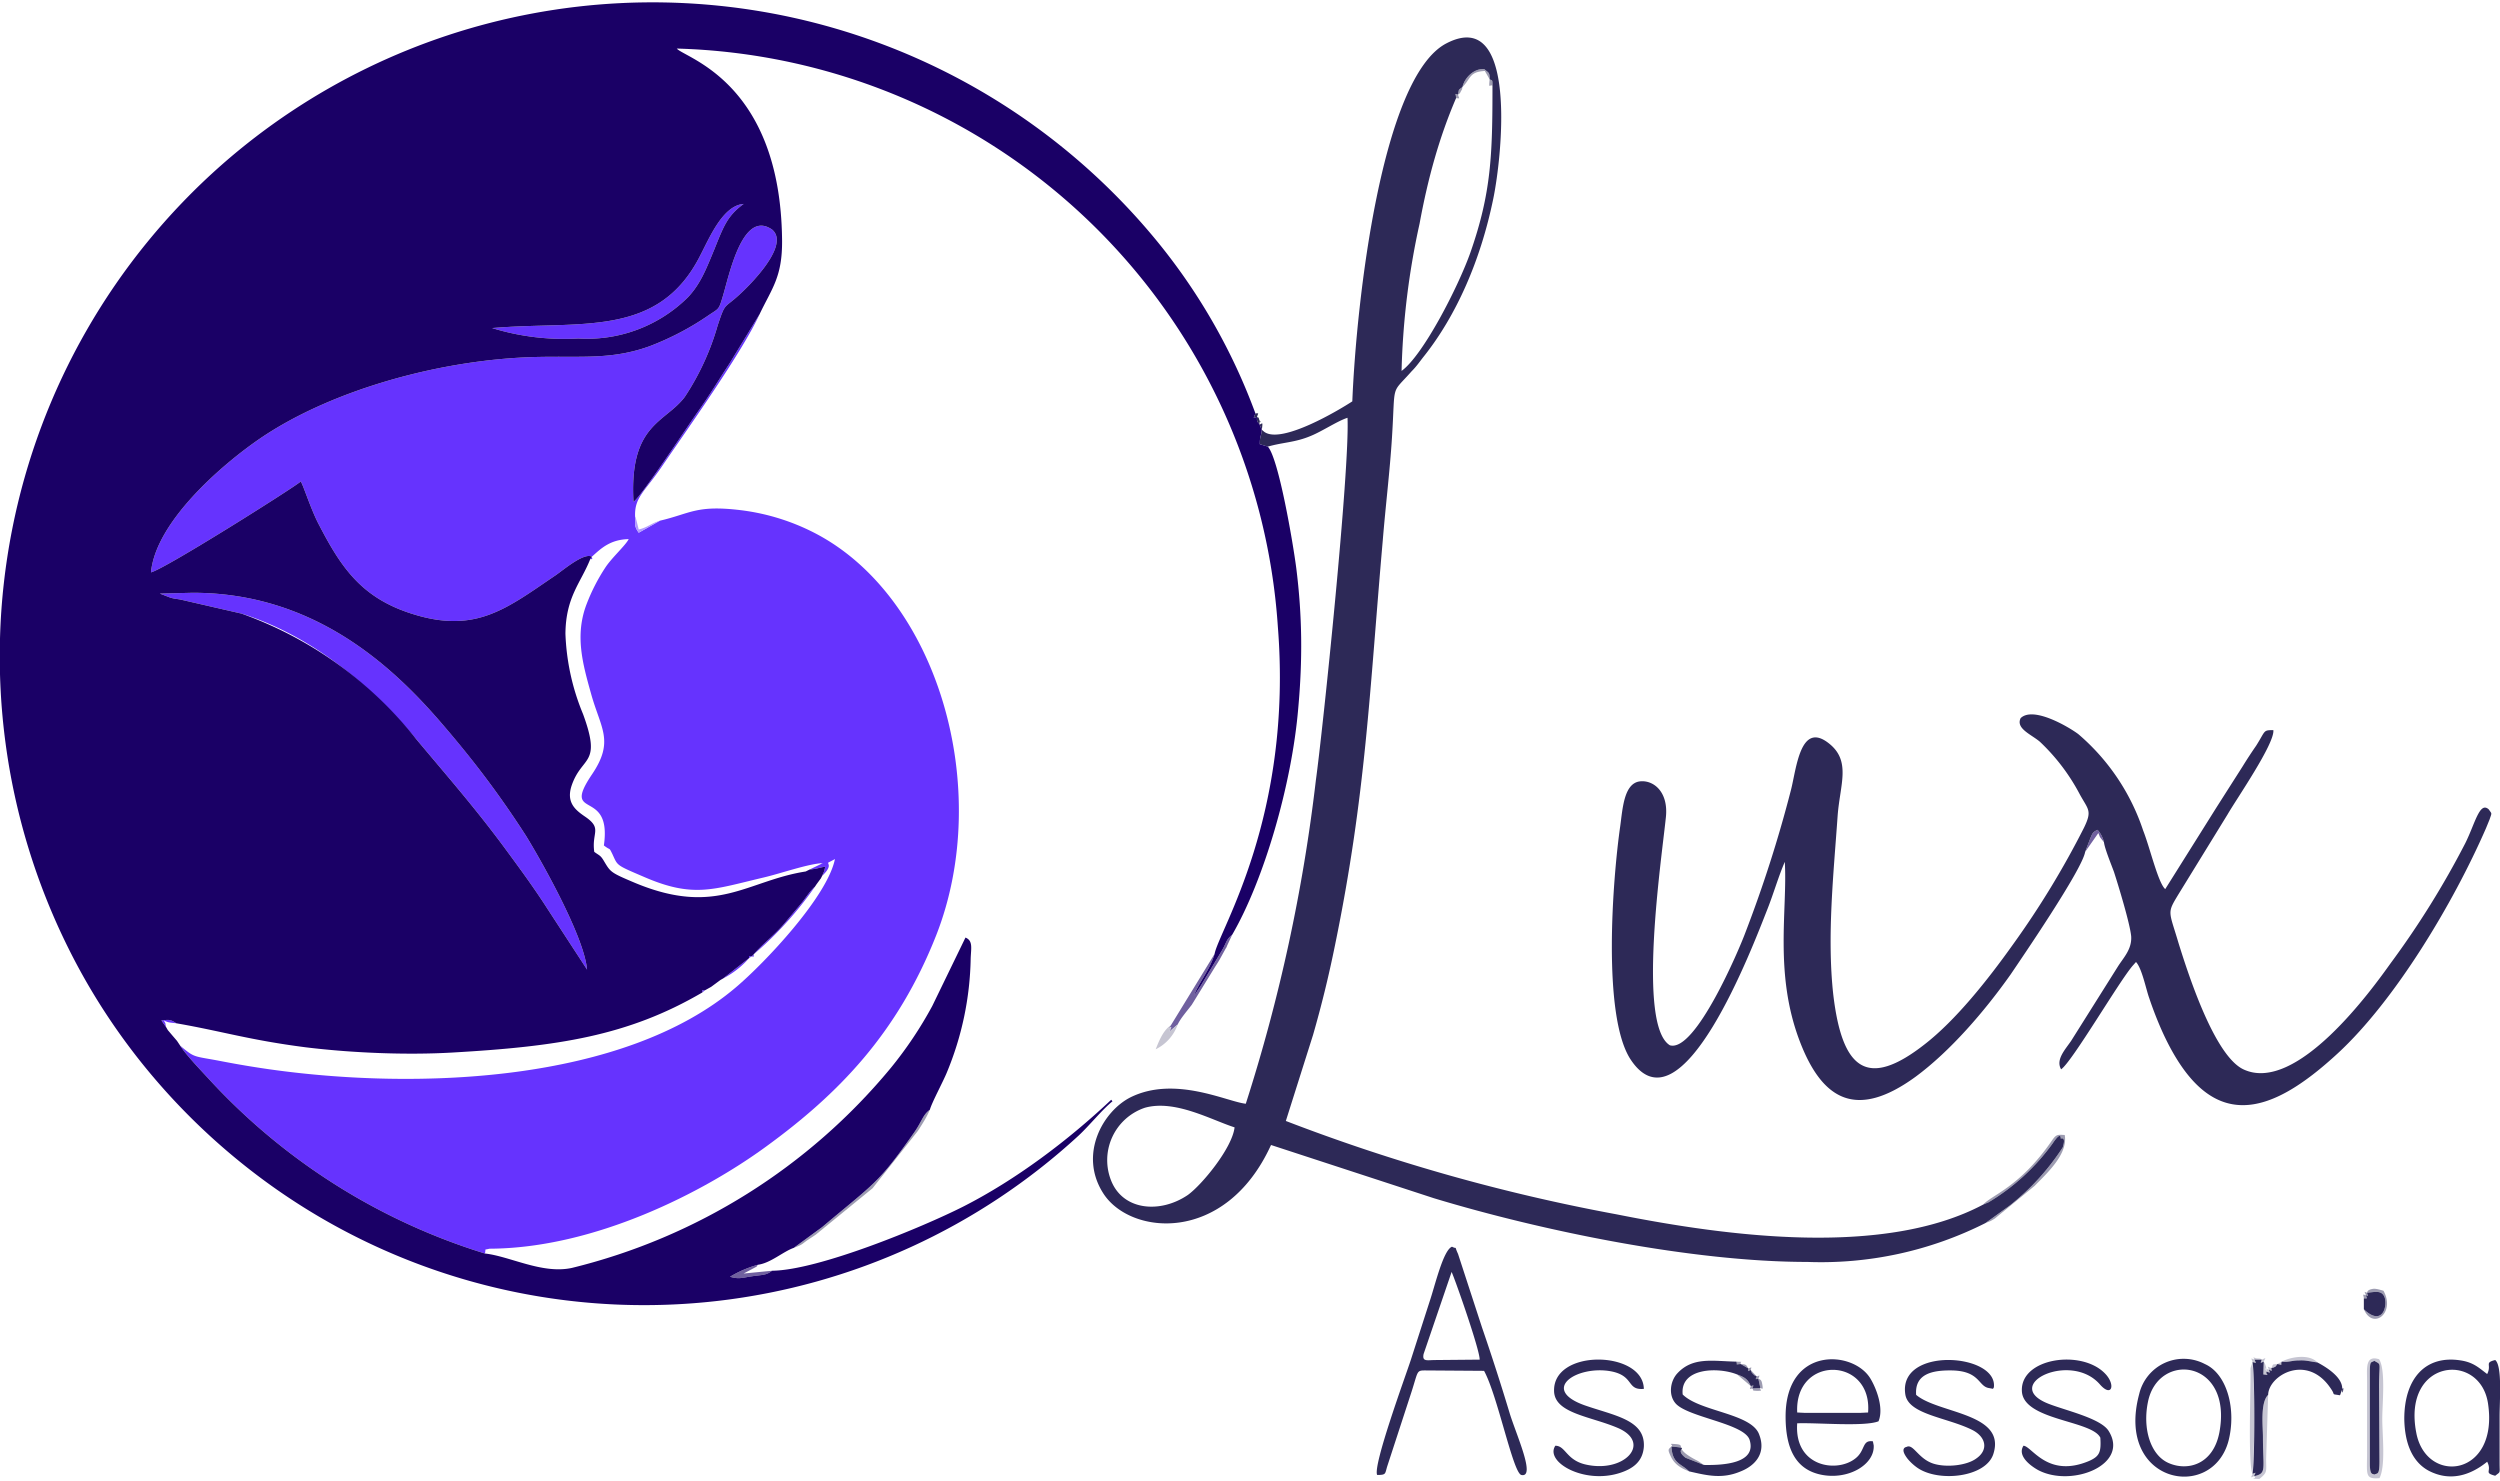 <svg xmlns="http://www.w3.org/2000/svg" xml:space="preserve" width="135" height="80" style="shape-rendering:geometricPrecision;text-rendering:geometricPrecision;image-rendering:optimizeQuality;fill-rule:evenodd;clip-rule:evenodd" viewBox="0 0 6.243 3.687"><defs><style>.fil3{fill:#2d2957}.fil4{fill:#6633fe}.fil1{fill:#70609f}.fil0{fill:#9d9cb1}.fil2{fill:#c6c5d2}</style></defs><g id="Camada_x0020_1"><g id="_2087057115904"><path class="fil0" d="m4.952 3.002.014-.006a.537.537 0 0 0 .16-.147c.022-.033.02-.012.02-.012.001 0 .014-.006.005.022a.603.603 0 0 1-.132.145l-.061.044c.012-.005.01-.003.023-.011l.1-.082c.029-.03.084-.079.075-.127-.018-.001-.021-.002-.032.014-.08.116-.149.135-.172.16zM1.982 3.11c.027-.01.018-.009.043-.025l.009-.006.003-.002.142-.116.113-.143c.011-.017.022-.034.03-.053-.017.012-.02.029-.038.055-.091.13-.098.126-.231.238l-.071.052zM5.911 3.222c-.009-.003-.006-.004-.003.006-.01-.002-.006-.003-.005.008.01 0 .008.002.005-.008.008.003.005.003.003-.006.021-.002.037-.007.044.012.007.021-.005.071-.049.032l-.003-.003c.022.053.08.01.049-.046-.007-.002-.016-.005-.024-.005-.018.002-.016.009-.017.01zM4.218 3.668c-.02-.02-.042-.019-.044-.062.054.005.002.002.035.028l.046.018-.015-.01c-.066-.033-.027-.039-.054-.042-.026-.002-.005.001-.012.006-.008.007-.01.007-.002.024.01.022.028.031.046.038zM3.652.211c-.011.009-.008.003-.011.019-.01-.003-.005-.003-.005.009.011 0 .008.003.005-.009.002-.002.004-.001.007-.008.006-.01.002-.004.004-.011.021-.02.016-.038.056-.04l.012.021c-.003.027.001.011.007.016 0-.016 0-.013-.007-.016 0-.018-.002-.016-.014-.026-.027-.001-.049.023-.054.045zM4.347 3.4l.019.011c-.001.009-.003.007.006.004.003.006 0 .004.006.01s.003.002.009.006c-.003.008-.005.007.004.006l.005.023-.02.001c.003-.009.005-.008-.004-.006-.007-.017-.015-.022-.034-.029l.034.029c-.002.009-.005.008.004.006.005.006-.003.005.011.006.019 0 .006-.002.009-.007.002-.002.009.011.004-.013-.002-.01-.008-.009-.009-.01.003-.01.005-.009-.004-.006l-.015-.016c.002-.009.003-.007-.006-.004-.006-.009-.004-.01-.019-.011-.003-.007.01-.005-.011-.006.004.009-.005.007.011.006z"/><path class="fil1" d="m3.033 2.376-.109.178c-.019.024.013-.014-.005.017l.022-.019c.007-.015.022-.032.035-.049l.059-.096a.372.372 0 0 0 .01-.016l.016-.029.002-.003.001-.003.013-.028c-.016.013-.013.018-.026.04l-.045.075-.006.01-.002.003-.002.003-.014.021c.009-.029.039-.063.051-.104zM1.928 3.167l-.071.007.03-.016c.001 0 .003-.001.003-.003l.003-.003a.279.279 0 0 0-.07.03c.022.007.033.002.054-.001.026-.004.036-.002.051-.014zM5.207 2.121l.033-.047.004.01.01.013a.07.07 0 0 0-.016-.031c-.013.006-.013.01-.018.021l-.013.034z"/><path class="fil2" d="m5.625 3.395-.005.015v.021c0 .049-.006.223.005.243-.004.011-.006.01.004.006.01.008-.019.006.013.007.021-.017.017-.018.017-.05l.005-.16c-.02.019-.013.079-.013.105 0 .082.01.091-.022.098.004-.011.006-.009-.004-.006a2.164 2.164 0 0 0 0-.279c.011.003.009.004.005-.006h.018c-.003.01-.005.009.005.005l-.001.032c.02.002.005.002.008-.007.01.003.009.005.006-.005.009.004.007.005.006-.004.009-.002.003 0 .011-.004l.002-.003.002-.003c.016.003.007.003.011-.006.019.002.024-.003.044-.003.016-.001.028.003.045.005-.02-.022-.067-.014-.089-.002l-.011.006c-.016.001-.009.001-.015.01-.011-.004-.01-.006-.006.004-.012-.003-.01-.006-.006.005 0-.003 0-.009-.002-.014-.002-.008-.005-.01-.005-.011.005-.011.007-.01-.005-.005-.001-.001-.001-.003-.011-.003-.01-.001-.012-.007-.007.003-.011-.004-.008-.005-.005.006zM5.929 3.392c.019.011.012.001.012.064l.001.187c0 .035-.005.029-.013.033-.004-.003-.011.003-.011-.028v-.223c0-.035.002-.027.011-.033zm.012-.004c-.035-.011-.03.023-.03.053v.181c0 .054-.006.066.031.063.016-.031.007-.108.007-.148 0-.038.009-.123-.008-.149zM2.924 2.554c-.021.013-.033.048-.038.06a.109.109 0 0 0 .055-.062l-.022.019c.018-.031-.014.007.005-.017z"/><path class="fil3" d="M3.083 2.809c-.006.052-.082.144-.117.169-.068.046-.159.039-.19-.033a.138.138 0 0 1 .083-.185c.075-.021.165.03.224.049zm.553-2.57c0-.012-.005-.012.005-.009.003-.016 0-.01.011-.019.005-.022.027-.046.054-.045.012.01.014.008.014.026.007.003.007 0 .007.016 0 .173-.003.267-.055.416-.03.085-.118.257-.172.296a1.918 1.918 0 0 1 .045-.368c.021-.114.049-.215.091-.313zm-.485.828c.004-.027-.001-.011-.006-.014.001-.019.006.005 0-.01-.005-.014.003-.002-.006-.008.003-.011.006-.009-.004-.009-.004.013-.008.012.004.009 0 .007-.001.003.001.012.001 0 .002.004.003.003l.002.003.006.014c-.002.02-.005.014-.005.036l.02.006c.038-.011.068-.01.108-.027.029-.012.066-.037.091-.045.006.129-.062.783-.079.905a4.256 4.256 0 0 1-.175.808c-.047-.005-.177-.071-.288-.016-.069.035-.129.142-.069.238.066.107.306.131.42-.119l.407.133c.271.082.646.159.932.159a.911.911 0 0 0 .445-.097l.061-.044a.603.603 0 0 0 .132-.145c.009-.028-.004-.022-.005-.022 0 0 .002-.021-.02.012a.537.537 0 0 1-.16.147l-.014.006c-.245.13-.631.081-.916.024a4.647 4.647 0 0 1-.825-.233l.068-.215c.021-.073.039-.146.055-.225.077-.375.086-.633.119-1.009.007-.086.018-.176.023-.257.009-.141-.004-.106.049-.166.013-.013.02-.024.032-.039.079-.1.14-.236.172-.392.022-.106.062-.481-.117-.388-.162.084-.225.646-.235.894-.032.021-.177.108-.22.076l-.006-.005z"/><path class="fil3" d="m5.207 2.121.013-.034c.005-.011.005-.015.018-.021a.07.07 0 0 1 .016.031c.002.016.018.055.025.074.011.034.04.129.043.161.002.032-.019.053-.033.075l-.117.186c-.015.022-.039.047-.025.071.027-.018.145-.22.179-.259l.008-.009c.015.016.025.068.033.09.01.03.023.063.036.091.117.25.264.205.435.047.143-.132.288-.374.37-.562l.009-.022c.006-.018.006-.013-.002-.025-.023-.021-.034.035-.059.085a2.194 2.194 0 0 1-.186.299c-.045.063-.235.328-.368.265-.071-.034-.135-.229-.162-.316-.024-.081-.029-.073 0-.121l.123-.2c.022-.038.118-.177.114-.21-.026 0-.019.001-.043.039a1.142 1.142 0 0 0-.034.052l-.065.102-.128.204c-.018-.016-.038-.103-.055-.146a.54.54 0 0 0-.162-.241c-.021-.016-.112-.071-.144-.04-.013.026.027.041.048.059a.5.5 0 0 1 .1.132c.021.038.031.04.01.083a2.186 2.186 0 0 1-.177.291c-.064.09-.143.189-.22.249-.145.114-.207.063-.229-.124-.016-.146.001-.303.011-.447.006-.078.034-.136-.022-.18-.072-.057-.081.065-.095.118a3.227 3.227 0 0 1-.114.356c-.014.038-.124.299-.188.28-.082-.05-.021-.463-.01-.569.007-.064-.031-.094-.065-.09-.04.005-.043.069-.049.112-.019.132-.045.471.025.581.127.196.307-.284.343-.375.015-.038.028-.083.043-.117.007.12-.027.278.037.447.057.15.143.196.289.09.087-.064.173-.164.238-.256.027-.04.179-.262.186-.306zM3.695 3.389l-.11.001c-.021 0-.034.005-.03-.015l.07-.205c.011.025.071.197.07.219zm-.256.288c.024 0 .019-.003.026-.024l.06-.184c.018-.056.011-.053.041-.053l.14.001c.034.062.072.254.093.26.037.008-.012-.099-.029-.154a5.838 5.838 0 0 0-.069-.214l-.06-.184c-.011-.024 0-.01-.015-.018-.022.008-.043.099-.056.137l-.047.146c-.013.04-.095.263-.084.287zM6.034 3.572c-.036-.185.159-.204.179-.074.028.184-.154.205-.179.074zm.177-.147c-.019-.014-.033-.029-.066-.034-.088-.014-.141.045-.141.146.001.061.02.108.062.13.053.027.103.011.145-.023.013.025-.01.027.02.035.014-.011.011-.005.011-.031v-.117c0-.039.007-.127-.011-.141-.028.007-.008.011-.02.035zM4.488 3.521c-.007-.144.188-.14.177 0l-.021.001h-.136l-.02-.001zm0 .027c.048-.002.168.009.203-.005.014-.033-.006-.084-.021-.108-.044-.07-.211-.079-.211.096 0 .077.023.131.087.145.069.015.136-.025.133-.073l-.002-.01c-.028-.004-.018.023-.044.043-.047.037-.153.02-.145-.088zM4.785 3.477c-.004-.053.041-.062.091-.061.069.002.064.04.091.044.022.004.005.002.012-.001.012-.086-.24-.104-.221.017.008.05.103.057.166.088.035.017.043.05.011.072-.023.017-.073.023-.106.013-.039-.012-.051-.051-.068-.042 0 0-.019.002.003.03a.123.123 0 0 0 .024.022c.053.037.172.024.19-.035.032-.102-.138-.1-.193-.147zM3.884 3.604c-.027.04.071.097.161.068.031-.01.057-.027.06-.065.004-.068-.074-.078-.148-.104-.112-.04-.019-.1.065-.085.06.011.039.048.083.044-.002-.097-.232-.101-.224.009.005.053.093.06.16.089.086.038.013.115-.085.09-.045-.012-.047-.046-.072-.046zM5.053 3.604c-.016.025.017.05.037.061.084.044.23-.014.175-.099-.021-.031-.107-.05-.15-.067-.119-.047.056-.132.129-.048.03.034.04 0 .012-.028-.059-.06-.209-.038-.207.043.001.075.175.074.196.118.002.035-.001.046-.028.058-.104.044-.143-.037-.164-.038zM5.542 3.572c-.016.08-.08.096-.127.075-.045-.02-.065-.086-.051-.153.026-.127.213-.105.178.078zm.023.02c.02-.078-.003-.167-.059-.192a.114.114 0 0 0-.164.075c-.06.223.182.27.223.117zM4.255 3.652l-.046-.018c-.033-.026.019-.023-.035-.028.002.043.024.042.044.062.044.01.082.02.129 0 .033-.013.065-.043.046-.092-.019-.053-.148-.057-.191-.1-.007-.067.089-.069.136-.05.019.007.027.012.034.029.009-.002.007-.003.004.006l.02-.001-.005-.023c-.009.001-.007.002-.004-.006-.006-.004-.003 0-.009-.006-.006-.006-.003-.004-.006-.01-.009.003-.007.005-.006-.004L4.347 3.4c-.016.001-.007.003-.011-.006-.058-.001-.109-.013-.148.03-.017.019-.022.053-.004.074.03.035.171.05.185.091.019.06-.068.064-.114.063zM5.625 3.395c.006.035.006.246 0 .279.01-.003.008-.005.004.006.032-.007.022-.016.022-.098 0-.026-.007-.086.013-.105.001-.049.098-.105.157-.015.012.017-.001.012.022.016a.008.008 0 0 0 .002-.004c.013-.039.003.019.004-.013 0-.029-.041-.054-.062-.065-.017-.002-.029-.006-.045-.005-.02 0-.025.005-.044.003-.004.009.005.009-.011.006l-.002.003-.002.003c-.008.004-.002.002-.011.004.001.009.003.008-.006.004.003.01.004.008-.006.005-.003.009.012.009-.008.007l.001-.032c-.01.004-.008.005-.005-.005H5.63c.004.01.006.009-.005.006zM5.929 3.392c-.009.006-.011-.002-.011.033v.223c0 .031.007.025.011.028.008-.004.013.002.013-.033l-.001-.187c0-.063.007-.053-.012-.064zM5.908 3.228c.003.01.005.008-.005.008v.027l.003.003c.044.039.056-.011.049-.032-.007-.019-.023-.014-.044-.012.002.009.005.009-.003.006z"/><path class="fil4" d="M.44 2.549c-.014-.01-.019-.009-.037-.007l.012.017.004.007.011.013.012.014.004.006.004.006c.015.024.055.065.075.087a1.562 1.562 0 0 0 .686.432c.003-.014-.003-.008.011-.012.263-.001.535-.141.691-.255.18-.131.328-.282.425-.528.143-.365.005-.846-.305-1.005a.549.549 0 0 0-.181-.056c-.113-.014-.127.008-.204.026l-.053.03c-.011-.016-.009-.019-.009-.04-.002-.049.024-.062.068-.127.066-.097.199-.283.243-.379l-.039.064-.036.059c-.027.041-.049.078-.078.119-.029.041-.139.209-.162.227-.011-.195.079-.197.128-.262a.642.642 0 0 0 .082-.178c.02-.06.015-.041.055-.078.021-.019.128-.123.081-.162-.075-.052-.108.119-.124.17-.009.03-.009.027-.033.043a.696.696 0 0 1-.148.078c-.093.034-.168.025-.275.027-.238.004-.517.08-.699.204-.099.068-.26.209-.272.334.033-.007.367-.218.374-.227.006.008.026.072.046.109.057.11.109.185.24.224.153.046.23-.017.348-.097.016-.01.073-.06.093-.048l-.004.006c.007 0 .005.001.004-.006.023-.021.046-.043.092-.044-.008.016-.043.047-.059.072a.473.473 0 0 0-.046.09c-.03.078-.01.149.011.224.024.087.059.118.002.202-.078.116.051.031.03.177.018.014.012.003.021.021.014.03.008.027.078.057.124.054.173.032.3.002.043-.01.11-.034.148-.036-.001.001-.003 0-.004.002l-.029.014-.01.005.01-.005c.017-.001.025-.005.039-.007-.004.015-.001.007-.008.023l-.003.006-.011.015-.004.006c-.014.012-.023.029-.036.044l-.037.044c-.026.032-.057.054-.08.081l-.005.005c-.008-.001-.007-.003-.006.004l-.065.051-.007.004-.023.017-.016.009c-.008-.001-.006-.003-.006.005l.006-.005.016-.009.023-.017.007-.004a.223.223 0 0 0 .065-.051l.006-.004c.007.001.005.002.005-.005a.898.898 0 0 0 .153-.169l.004-.006.011-.015.003-.006c.024-.023.015-.028.015-.033l.017-.009c-.019.094-.175.259-.247.32-.281.239-.798.257-1.165.205a2.461 2.461 0 0 1-.119-.02C.482 2.63.488 2.637.45 2.605l-.004-.006-.004-.006-.012-.014-.011-.013-.004-.007c-.004-.014.001-.005-.006-.017.011.005.012.005.031.007z"/><path class="fil4" d="M.425 1.486c.01.003.015.003.026.005l.152.035c.176.055.324.18.436.313.077.092.149.174.224.276.036.049.07.095.104.148l.099.152c-.007-.083-.116-.275-.153-.335a2.413 2.413 0 0 0-.205-.274c-.126-.148-.323-.332-.627-.332l-.082.002.026.01zM1.444.839a.358.358 0 0 0 .274-.103c.031-.033.045-.069.066-.12.023-.057.032-.083.073-.113-.052.004-.085.084-.108.128-.105.209-.301.163-.52.182a.61.61 0 0 0 .215.026z"/><path d="m.399 1.476.082-.002c.304 0 .501.184.627.332.074.086.14.173.205.274.037.06.146.252.153.335l-.099-.152c-.034-.053-.068-.099-.104-.148-.075-.102-.147-.184-.224-.276a.972.972 0 0 0-.436-.313l-.152-.035C.44 1.489.435 1.489.425 1.486l-.026-.01zM1.444.839a.61.61 0 0 1-.215-.026c.219-.019.415.027.52-.182.023-.044.056-.124.108-.128-.041.03-.05.056-.073.113-.021.051-.035.087-.066.12a.358.358 0 0 1-.274.103zm.484 2.328c-.015.012-.025.01-.051.014-.021.003-.032.008-.054.001a.279.279 0 0 1 .07-.03c.031-.004.063-.033.089-.042l.071-.052c.133-.112.14-.108.231-.238.018-.026.021-.043.038-.055.005-.018.032-.068.042-.092a.775.775 0 0 0 .06-.286c.001-.026.006-.044-.013-.052l-.083.171a.984.984 0 0 1-.103.154 1.495 1.495 0 0 1-.797.5c-.074.016-.154-.029-.217-.036a1.562 1.562 0 0 1-.686-.432c-.02-.022-.06-.063-.075-.087l-.004-.006-.004-.006-.012-.014-.011-.013-.004-.007-.012-.017c.018-.002.023-.003.037.007.115.02.183.042.323.06.114.014.252.02.369.013.26-.015.436-.041.622-.15 0-.008-.002-.006.006-.005l.016-.009.023-.017.007-.004.065-.051c-.001-.007-.002-.005.006-.004l.005-.005c.023-.027.054-.049.08-.081l.037-.044c.013-.015.022-.032.036-.044l.004-.006.011-.015.003-.006c.007-.016.004-.008.008-.023-.014.002-.022.006-.039.007l-.01.005c-.147.023-.222.113-.425.029-.064-.027-.062-.027-.08-.057-.008-.013-.011-.012-.023-.021-.007-.049.021-.058-.023-.088-.025-.017-.048-.036-.033-.079.026-.074.075-.049.028-.177a.575.575 0 0 1-.044-.201c.001-.092.038-.126.062-.186l.004-.006c-.02-.012-.077.038-.093.048-.118.08-.195.143-.348.097-.131-.039-.183-.114-.24-.224-.02-.037-.04-.101-.046-.109-.007.009-.341.22-.374.227.012-.125.173-.266.272-.334.182-.124.461-.2.699-.204.107-.002.182.007.275-.027A.696.696 0 0 0 1.771.78c.024-.016.024-.013.033-.043.016-.051.049-.222.124-.17.047.039-.06.143-.081.162-.04.037-.035.018-.055.078a.642.642 0 0 1-.082.178c-.049.065-.139.067-.128.262.023-.018.133-.186.162-.227.029-.041.051-.078.078-.119l.036-.059.039-.064c.031-.065.057-.093.056-.185C1.949.199 1.711.139 1.69.115a1.547 1.547 0 0 1 1.501 1.443c.038.475-.147.759-.158.818-.012.041-.042.075-.051.104l.014-.021.002-.003L3 2.453l.006-.01.045-.075c.013-.022.01-.027.026-.04.079-.136.149-.375.165-.566.011-.121.01-.231-.005-.35-.008-.062-.044-.274-.071-.303l-.02-.006c0-.022.003-.016.005-.036l-.006-.014-.002-.003c-.001.001-.002-.003-.003-.003-.002-.009-.001-.005-.001-.012-.012.003-.008.004-.004-.009a1.49 1.49 0 0 0-.24-.423A1.629 1.629 0 0 0 .554.405 1.636 1.636 0 0 0 .17 2.36c.145.293.378.532.651.686a1.602 1.602 0 0 0 1.872-.216c.027-.025.059-.065.085-.086l-.003-.004c-.107.101-.238.2-.37.267-.103.052-.362.159-.477.16z" style="fill:#1a0066"/><path d="M1.648 1.294c-.023.007-.029.016-.053.022l-.007-.028a.008.008 0 0 0-.002-.004c0 .021-.002.024.009.04l.053-.03z" style="fill:#b39aff"/></g></g></svg>